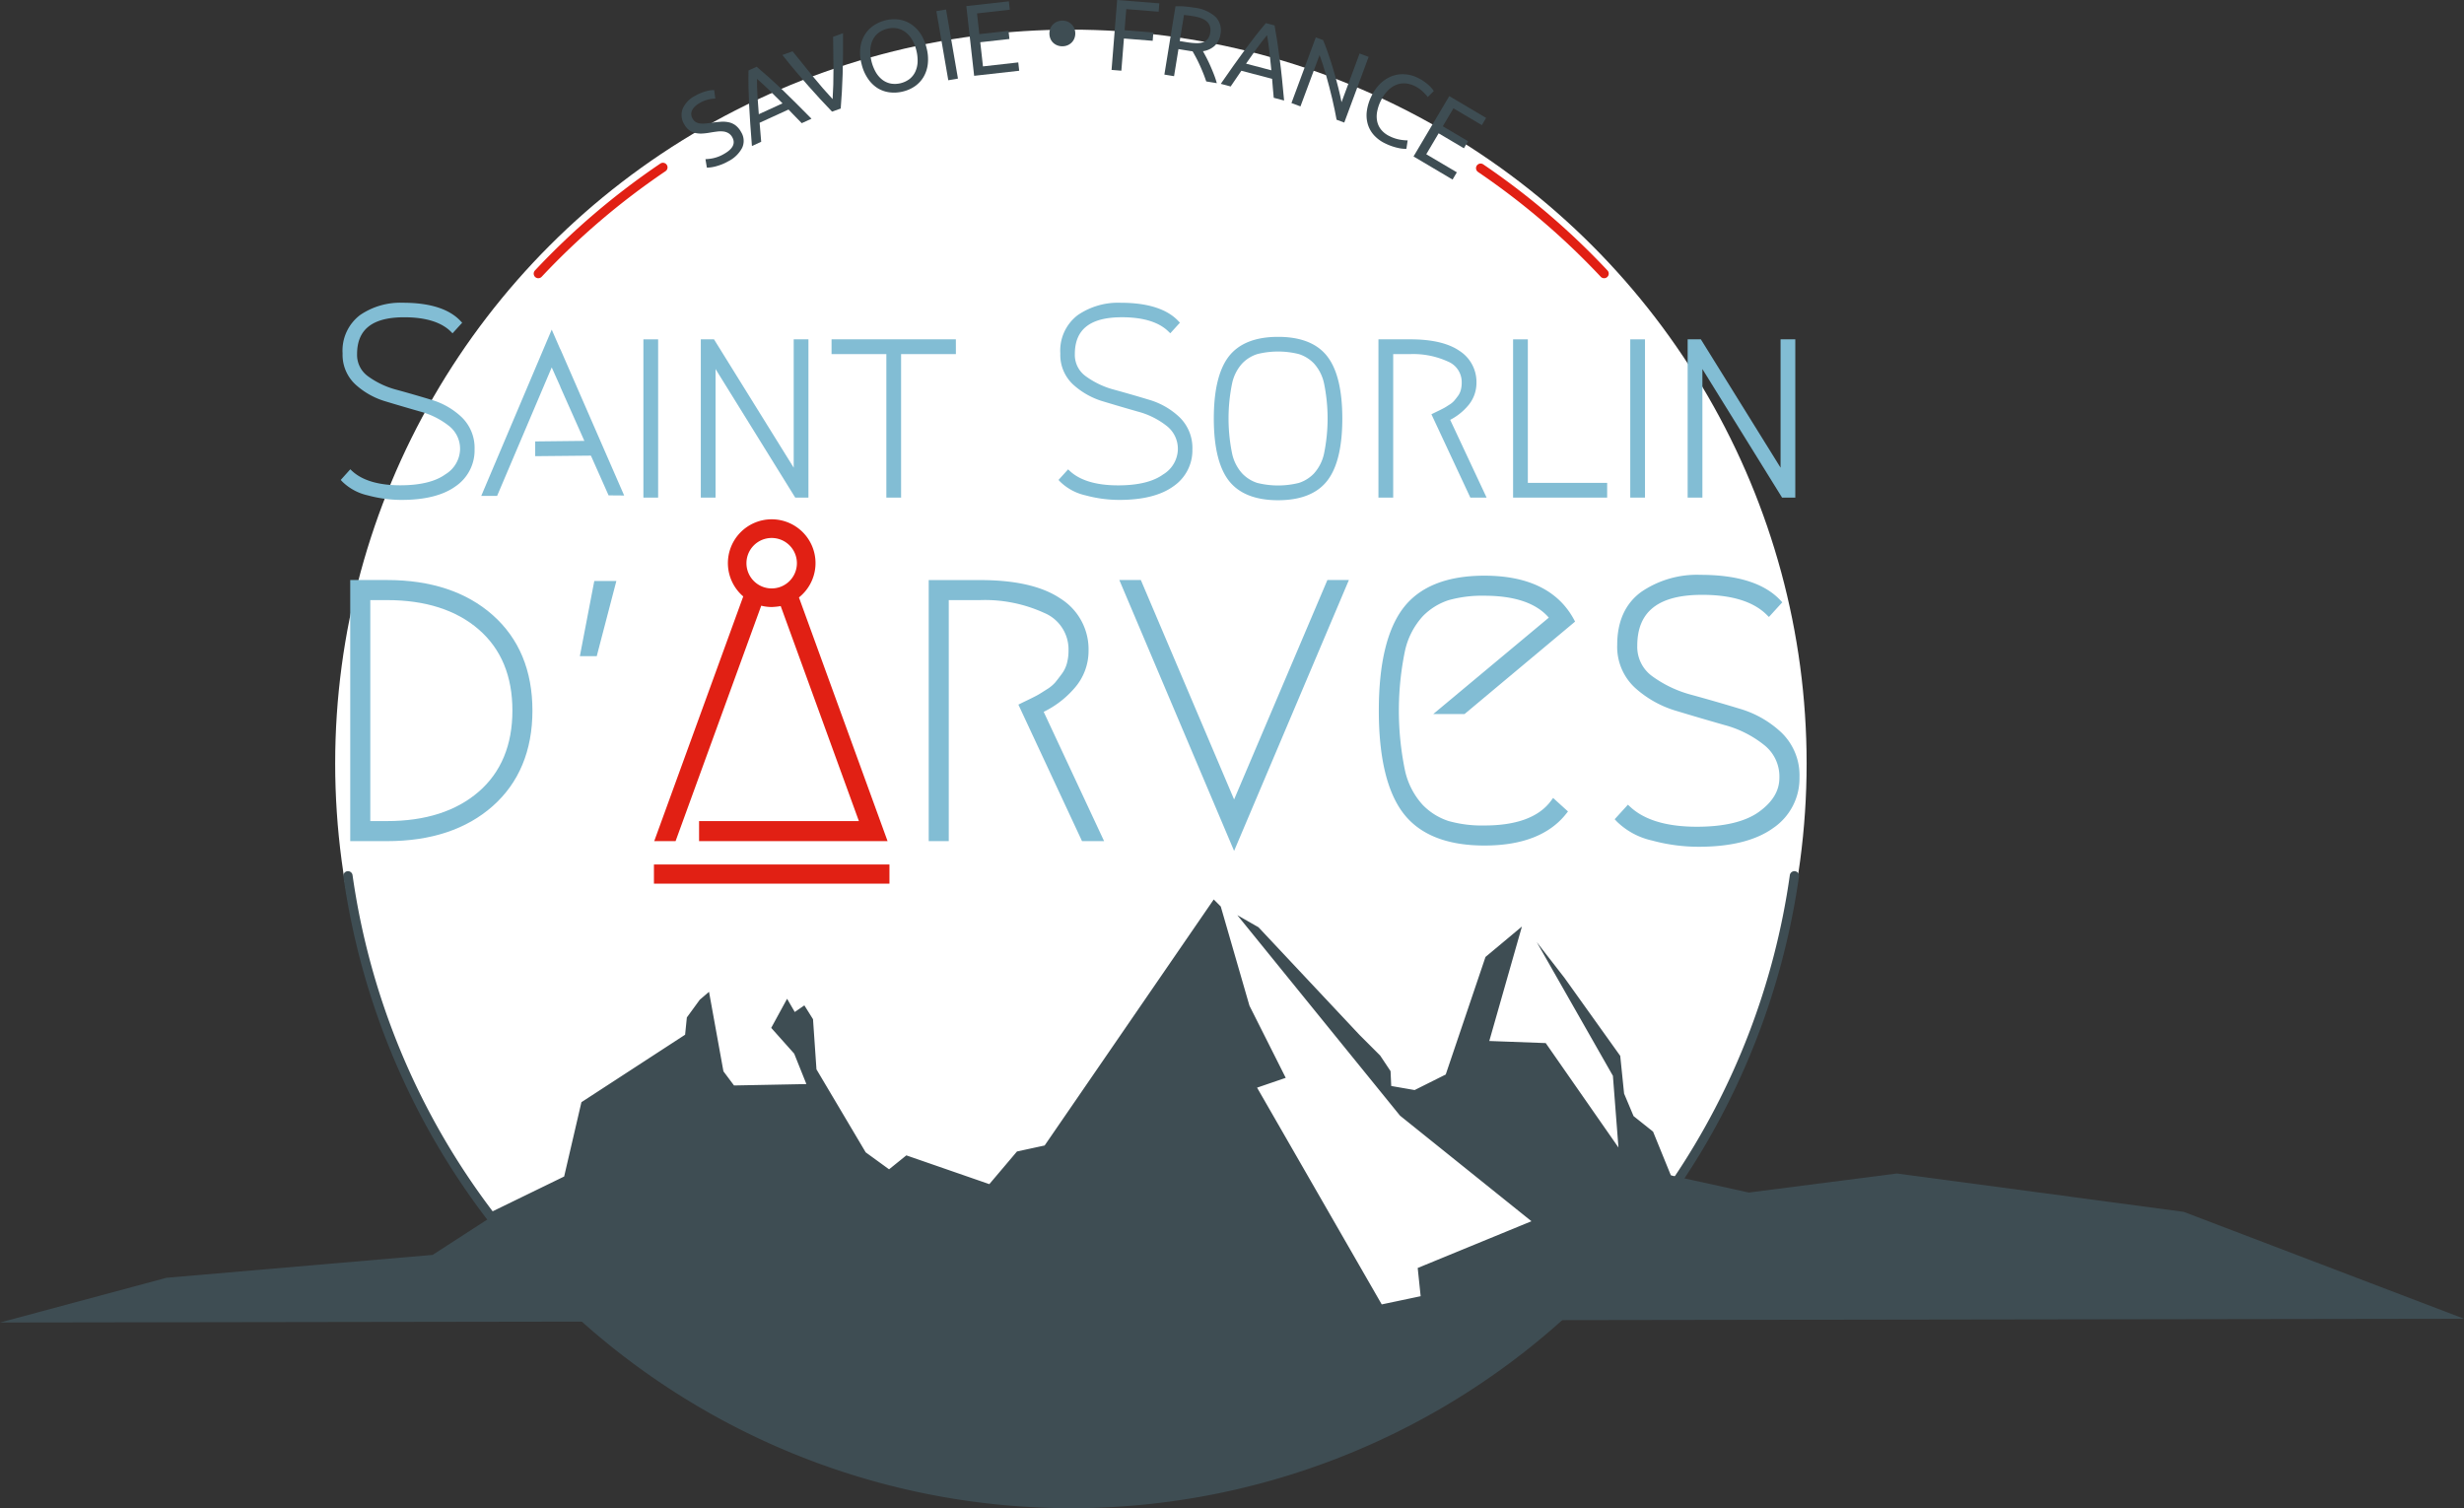 <?xml version="1.0" encoding="UTF-8" standalone="no"?>
<svg xmlns:dc="http://purl.org/dc/elements/1.1/" xmlns:cc="http://creativecommons.org/ns#" xmlns:rdf="http://www.w3.org/1999/02/22-rdf-syntax-ns#" xmlns:svg="http://www.w3.org/2000/svg" xmlns="http://www.w3.org/2000/svg" xmlns:sodipodi="http://sodipodi.sourceforge.net/DTD/sodipodi-0.dtd" xmlns:inkscape="http://www.inkscape.org/namespaces/inkscape" width="424.174" height="259.631" viewBox="0 0 424.174 259.631" version="1.1" id="svg198" sodipodi:docname="logo-footer.svg" inkscape:version="0.92.2 (5c3e80d, 2017-08-06)">
  <rect x="0" y="0" width="424.174" height="259.631" fill="#333333" stroke="none"/>
  <defs id="defs202"/>
  <sodipodi:namedview pagecolor="#ffffff" bordercolor="#666666" borderopacity="1" objecttolerance="10" gridtolerance="10" guidetolerance="10" inkscape:pageopacity="0" inkscape:pageshadow="2" inkscape:window-width="1920" inkscape:window-height="1017" id="namedview200" showgrid="false" inkscape:zoom="3.3665429" inkscape:cx="103.06783" inkscape:cy="76.605681" inkscape:window-x="1912" inkscape:window-y="-3" inkscape:window-maximized="1" inkscape:current-layer="svg198"/>
  <ellipse style="fill:#ffffff;stroke-width:4.322" id="path210" cx="184.354" cy="131.421" rx="126.654" ry="126.319"/>
  <g id="Groupe_2761" data-name="Groupe 2761" transform="translate(-774.911)">
    <g id="Calque_2" data-name="Calque 2" transform="translate(833.568)">
      <g id="Calque_9" data-name="Calque 9" transform="translate(0)">
        <g id="Groupe_2272" data-name="Groupe 2272">
          <path id="Tracé_9726" data-name="Tracé 9726" d="M146.684,142.959a.792.792,0,0,1-.581-1.334,127.485,127.485,0,0,1,21.58-18.4.793.793,0,1,1,.888,1.314,125.855,125.855,0,0,0-21.309,18.166A.8.8,0,0,1,146.684,142.959Z" transform="translate(-112.669 -95.064)" fill="#e12014"/>
          <path id="Tracé_9727" data-name="Tracé 9727" d="M880.329,143.381a.789.789,0,0,1-.579-.25,125.961,125.961,0,0,0-21.129-18.043.793.793,0,0,1,.891-1.312,127.46,127.46,0,0,1,21.4,18.271.792.792,0,0,1-.579,1.334Z" transform="translate(-662.841 -95.486)" fill="#e12014"/>
          <g id="Groupe_2269" data-name="Groupe 2269" transform="translate(58.676)">
            <path id="Tracé_9728" data-name="Tracé 9728" d="M267,74.215a2.975,2.975,0,0,0-1.152-.54,4.783,4.783,0,0,0-1.366-.1q-.724.048-1.56.159-.591.092-1.1.137a4.686,4.686,0,0,1-.931,0,1.931,1.931,0,0,1-.758-.244,1.638,1.638,0,0,1-.569-.622,1.523,1.523,0,0,1-.212-.749,1.562,1.562,0,0,1,.173-.706,2.341,2.341,0,0,1,.5-.638,3.748,3.748,0,0,1,.729-.54,5.816,5.816,0,0,1,1.573-.635,4.839,4.839,0,0,1,1.166-.148l-.2-1.464a4.567,4.567,0,0,0-1.4.2,7.874,7.874,0,0,0-1.854.774,4.557,4.557,0,0,0-2.161,2.236,3.022,3.022,0,0,0,.273,2.685,3.069,3.069,0,0,0,.861,1.016,2.883,2.883,0,0,0,1.059.474,4.309,4.309,0,0,0,1.227.089,10.868,10.868,0,0,0,1.346-.169c.4-.066.788-.123,1.154-.169a4.327,4.327,0,0,1,1.041-.016,2.211,2.211,0,0,1,.888.28,1.822,1.822,0,0,1,.683.71q.888,1.58-1.419,2.88a6.327,6.327,0,0,1-1.883.74,7.78,7.78,0,0,1-1.312.157l.244,1.462c.146,0,.342-.014.587-.039a6.289,6.289,0,0,0,.842-.155,10.133,10.133,0,0,0,1.045-.33,8.275,8.275,0,0,0,1.182-.558,5.429,5.429,0,0,0,2.427-2.348,2.852,2.852,0,0,0-.187-2.694A3.629,3.629,0,0,0,267,74.215Z" transform="translate(-257.686 -52.615)" fill="#3e4d53"/>
            <path id="Tracé_9729" data-name="Tracé 9729" d="M314.039,54.393q-1.138-1.086-2.216-2.049t-2.19-1.9l-1.409.644q-.027,1.453,0,2.9t.107,3.026q.08,1.573.2,3.309t.285,3.769l1.594-.731-.273-3.272,4.975-2.277c.387.4.765.79,1.139,1.177s.751.779,1.139,1.17l1.68-.767q-1.425-1.446-2.66-2.673T314.039,54.393ZM310,58.615q-.137-1.594-.228-3.124t-.08-2.96q1.082.943,2.17,2.006t2.22,2.211Z" transform="translate(-296.705 -38.955)" fill="#3e4d53"/>
            <path id="Tracé_9730" data-name="Tracé 9730" d="M342.628,25.733q.057,2.9.066,5.611t-.148,5.117q-1.653-1.776-3.366-3.871t-3.525-4.358l-1.756.628q1.252,1.594,2.377,2.915t2.168,2.5q1.043,1.182,2.024,2.245t1.981,2.095l1.491-.531q.116-1.43.2-2.876t.132-3.017q.048-1.573.064-3.309t0-3.766Z" transform="translate(-316.546 -19.4)" fill="#3e4d53"/>
            <path id="Tracé_9731" data-name="Tracé 9731" d="M402.952,16.934a5.728,5.728,0,0,0-1.69-1.617,5.15,5.15,0,0,0-2.049-.717,6.052,6.052,0,0,0-2.234.146,6.224,6.224,0,0,0-2.077.931,5.214,5.214,0,0,0-1.5,1.594,5.662,5.662,0,0,0-.738,2.222,7.517,7.517,0,0,0,.216,2.767A7.465,7.465,0,0,0,393.99,24.8a5.63,5.63,0,0,0,1.676,1.633,5.181,5.181,0,0,0,2.081.71,6.244,6.244,0,0,0,2.277-.155,6.079,6.079,0,0,0,2.049-.911,5.172,5.172,0,0,0,1.478-1.594,5.718,5.718,0,0,0,.729-2.22,7.465,7.465,0,0,0-.216-2.767,7.513,7.513,0,0,0-1.111-2.566Zm-.426,4.987a4.5,4.5,0,0,1-.4,1.671,3.508,3.508,0,0,1-.975,1.241,4.217,4.217,0,0,1-3.208.8A3.5,3.5,0,0,1,396.49,25a4.478,4.478,0,0,1-1.139-1.289,7.289,7.289,0,0,1-.968-3.871,4.48,4.48,0,0,1,.4-1.671,3.471,3.471,0,0,1,.97-1.239,3.948,3.948,0,0,1,1.532-.733,3.9,3.9,0,0,1,1.69-.073,3.507,3.507,0,0,1,1.444.638,4.467,4.467,0,0,1,1.138,1.287,7.289,7.289,0,0,1,.968,3.869Z" transform="translate(-361.894 -11.242)" fill="#3e4d53"/>
            <rect id="Rectangle_2612" data-name="Rectangle 2612" width="1.69" height="12.075" transform="matrix(0.985, -0.17, 0.17, 0.985, 43.861, 1.921)" fill="#3e4d53"/>
            <path id="Tracé_9732" data-name="Tracé 9732" d="M475.825,12.2l-.467-4.156,5.021-.562-.157-1.4-5.021.562-.4-3.566,5.645-.633L480.285,1l-7.325.822,1.346,12,7.756-.87-.159-1.437Z" transform="translate(-423.941 -0.772)" fill="#3e4d53"/>
            <path id="Tracé_9733" data-name="Tracé 9733" d="M539.587,16.241a2.189,2.189,0,0,0-.7-.469,2.278,2.278,0,0,0-.936-.166,2.227,2.227,0,0,0-.929.2,2.177,2.177,0,0,0-.683.49,2.073,2.073,0,0,0-.435.713,2.4,2.4,0,0,0-.141.847,2.308,2.308,0,0,0,.171.852,2.013,2.013,0,0,0,.455.683,2.186,2.186,0,0,0,.7.455,2.276,2.276,0,0,0,.936.169,2.227,2.227,0,0,0,.929-.2,2.176,2.176,0,0,0,.683-.49,2.047,2.047,0,0,0,.435-.706,2.279,2.279,0,0,0,.141-.856,2.4,2.4,0,0,0-.169-.843A2.047,2.047,0,0,0,539.587,16.241Z" transform="translate(-472.44 -12.051)" fill="#3e4d53"/>
            <path id="Tracé_9734" data-name="Tracé 9734" d="M582.76,12.036l1.687.134.44-5.54,4.952.394.112-1.423-4.95-.4.289-3.63,5.576.444L590.98.578,583.721,0Z" transform="translate(-508.739)" fill="#3e4d53"/>
            <path id="Tracé_9735" data-name="Tracé 9735" d="M632.338,9.552a3.293,3.293,0,0,0-.856-3.035,6.583,6.583,0,0,0-3.673-1.569q-.724-.116-1.594-.2a9.676,9.676,0,0,0-1.612-.025L622.69,16.472l1.665.271.758-4.661,1.5.244.474.077c.155.025.307.046.456.057q.262.455.581,1.047t.631,1.282q.314.683.608,1.414c.2.492.373.972.533,1.446l1.822.3a14.869,14.869,0,0,0-.517-1.548q-.316-.808-.654-1.562t-.667-1.38q-.332-.628-.551-1.016a3.759,3.759,0,0,0,2.049-.956A3.352,3.352,0,0,0,632.338,9.552Zm-1.753-.3a2.277,2.277,0,0,1-.455,1.118,1.763,1.763,0,0,1-.831.551,3.541,3.541,0,0,1-1.214.139,12.856,12.856,0,0,1-1.562-.166l-1.189-.194.731-4.488c.385.027.931.1,1.644.214a7.377,7.377,0,0,1,1.245.31,3.11,3.11,0,0,1,.975.542,1.921,1.921,0,0,1,.581.82A2.239,2.239,0,0,1,630.584,9.249Z" transform="translate(-539.577 -3.631)" fill="#3e4d53"/>
            <path id="Tracé_9736" data-name="Tracé 9736" d="M675.481,23.754q-.191-1.564-.41-3t-.48-2.871l-1.5-.394q-.938,1.107-1.833,2.25t-1.822,2.409q-.938,1.271-1.94,2.689t-2.166,3.1l1.7.455,1.844-2.705,5.292,1.389q.073.829.132,1.63t.148,1.633l1.785.469q-.187-2.033-.364-3.762T675.481,23.754Zm-5.8.71q.911-1.33,1.8-2.562T673.3,19.56q.239,1.414.412,2.926t.323,3.122Z" transform="translate(-572.507 -13.507)" fill="#3e4d53"/>
            <path id="Tracé_9737" data-name="Tracé 9737" d="M730.492,31.033l-3.111,8.382c-.134-.708-.316-1.523-.549-2.452s-.49-1.883-.776-2.865-.587-1.938-.911-2.878-.626-1.778-.936-2.5l-1.259-.455-4.19,11.3,1.551.576L723.6,31.3c.176.455.36.986.549,1.578s.378,1.216.569,1.874.374,1.337.553,2.036.351,1.384.51,2.049.3,1.316.426,1.933.228,1.17.323,1.662l1.323.49,4.192-11.306Z" transform="translate(-613.771 -21.825)" fill="#3e4d53"/>
            <path id="Tracé_9738" data-name="Tracé 9738" d="M779.472,66.786a4.243,4.243,0,0,1-1.441-1.084,3.413,3.413,0,0,1-.708-1.437,4.313,4.313,0,0,1-.018-1.7,7.218,7.218,0,0,1,.631-1.883,6.569,6.569,0,0,1,1.139-1.685,4.374,4.374,0,0,1,1.41-1.013,3.6,3.6,0,0,1,1.594-.294,4.325,4.325,0,0,1,1.7.455,5.006,5.006,0,0,1,.774.455,6.16,6.16,0,0,1,.651.537c.189.182.355.353.5.51a2.594,2.594,0,0,1,.31.4l1.045-1.043a3.837,3.837,0,0,0-.253-.355,5.138,5.138,0,0,0-.531-.567,8.008,8.008,0,0,0-2-1.366,5.955,5.955,0,0,0-2.191-.594,5.287,5.287,0,0,0-2.179.3,5.865,5.865,0,0,0-1.981,1.239,7.318,7.318,0,0,0-1.594,2.222,8.189,8.189,0,0,0-.8,2.6,5.508,5.508,0,0,0,.182,2.277,4.935,4.935,0,0,0,1.084,1.881,6.206,6.206,0,0,0,1.906,1.384,9.633,9.633,0,0,0,1.262.515,9.737,9.737,0,0,0,1.079.289,5.713,5.713,0,0,0,.815.114,2.277,2.277,0,0,0,.487,0l.214-1.444a8.247,8.247,0,0,1-1.225-.109A6.513,6.513,0,0,1,779.472,66.786Z" transform="translate(-657.567 -43.333)" fill="#3e4d53"/>
            <path id="Tracé_9739" data-name="Tracé 9739" d="M822.819,77.648l.735-1.243-6.342-3.755L811.06,83.04l6.717,3.978.738-1.246-5.265-3.115,2.131-3.6,4.349,2.575.717-1.216L816.1,77.844l1.829-3.09Z" transform="translate(-685.054 -56.107)" fill="#3e4d53"/>
          </g>
          <g id="Groupe_2270" data-name="Groupe 2270" transform="translate(0 52.119)">
            <rect id="Rectangle_2613" data-name="Rectangle 2613" width="2.537" height="27.243" transform="translate(52.103 6.298)" fill="#82bdd4"/>
            <path id="Tracé_9740" data-name="Tracé 9740" d="M288.212,278.642,274.493,256.55H272.22v27.243h2.537V261.66l13.719,22.133h2.273V256.55h-2.537Z" transform="translate(-210.234 -250.252)" fill="#82bdd4"/>
            <path id="Tracé_9741" data-name="Tracé 9741" d="M392.454,256.55h-21.4v2.537h9.434v24.706h2.537V259.087h9.434Z" transform="translate(-286.56 -250.252)" fill="#82bdd4"/>
            <path id="Tracé_9742" data-name="Tracé 9742" d="M671.12,282.784c3.924,0,6.788-1.152,8.514-3.416,1.692-2.22,2.548-5.8,2.548-10.647s-.856-8.425-2.548-10.645c-1.728-2.277-4.59-3.416-8.514-3.416s-6.785,1.152-8.514,3.416c-1.69,2.222-2.546,5.8-2.546,10.645s.856,8.425,2.546,10.647C664.334,281.632,667.2,282.784,671.12,282.784Zm-7.913-20.1a7.419,7.419,0,0,1,1.753-3.457,6.217,6.217,0,0,1,2.562-1.594,14.722,14.722,0,0,1,7.2,0,6.226,6.226,0,0,1,2.564,1.594,7.4,7.4,0,0,1,1.753,3.457,30.083,30.083,0,0,1,0,12.057,7.448,7.448,0,0,1-1.753,3.454,6.254,6.254,0,0,1-2.564,1.605,14.8,14.8,0,0,1-7.2,0,6.247,6.247,0,0,1-2.562-1.61,7.387,7.387,0,0,1-1.753-3.454,30.063,30.063,0,0,1,0-12.052Z" transform="translate(-509.761 -248.792)" fill="#82bdd4"/>
            <path id="Tracé_9743" data-name="Tracé 9743" d="M787.069,259.079h3a14.358,14.358,0,0,1,6.428,1.286,3.82,3.82,0,0,1,2.366,3.643,4.754,4.754,0,0,1-.157,1.257,2.971,2.971,0,0,1-.455.975c-.239.323-.467.617-.683.872a3.536,3.536,0,0,1-.806.665c-.41.262-.7.455-.879.549s-.455.246-.922.471l-.788.383-.526.257,6.7,14.345h2.8L796.879,270.4a10.066,10.066,0,0,0,2.985-2.339,6.012,6.012,0,0,0,1.539-4.053,6.362,6.362,0,0,0-2.979-5.522c-1.906-1.291-4.716-1.945-8.355-1.945h-5.54v27.245h2.539Z" transform="translate(-605.889 -250.244)" fill="#82bdd4"/>
            <path id="Tracé_9744" data-name="Tracé 9744" d="M888.859,256.55H886.32v27.243h16.194v-2.537H888.859Z" transform="translate(-684.501 -250.252)" fill="#82bdd4"/>
            <rect id="Rectangle_2614" data-name="Rectangle 2614" width="2.537" height="27.243" transform="translate(221.99 6.298)" fill="#82bdd4"/>
            <path id="Tracé_9745" data-name="Tracé 9745" d="M1020.829,261.66l13.717,22.133h2.275V256.55h-2.536v22.092l-13.72-22.092h-2.275v27.243h2.539Z" transform="translate(-786.42 -250.252)" fill="#82bdd4"/>
            <path id="Tracé_9746" data-name="Tracé 9746" d="M31.708,444.534c-4.518-4.005-10.641-6.034-18.2-6.034H7.18v44.949h6.335c7.558,0,13.681-2.031,18.2-6.036s6.831-9.552,6.831-16.438S36.247,448.558,31.708,444.534Zm-2.407,30.4c-3.869,3.361-9.183,5.062-15.787,5.062h-2.88v-38.04h2.88c6.6,0,11.923,1.7,15.791,5.06s5.793,8.033,5.793,13.961-1.954,10.625-5.8,13.961Z" transform="translate(-5.545 -390.771)" fill="#82bdd4"/>
            <path id="Tracé_9747" data-name="Tracé 9747" d="M469.554,457.21a9.7,9.7,0,0,0,2.484-6.54,10.3,10.3,0,0,0-4.825-8.942c-3.131-2.12-7.774-3.188-13.8-3.188H444.52v44.94h3.452V441.985h5.44a24.535,24.535,0,0,1,10.975,2.2,6.8,6.8,0,0,1,4.2,6.485,8.357,8.357,0,0,1-.28,2.218,5.368,5.368,0,0,1-.849,1.767c-.417.565-.8,1.063-1.139,1.485a6.375,6.375,0,0,1-1.446,1.2c-.717.455-1.2.763-1.489.929s-.8.43-1.578.808-1.227.594-1.328.644l-.519.26,10.955,23.5h3.8l-10.4-22.261A16.479,16.479,0,0,0,469.554,457.21Z" transform="translate(-343.301 -390.802)" fill="#82bdd4"/>
            <path id="Tracé_9748" data-name="Tracé 9748" d="M608.388,476.286l-15.9-37.414-.155-.362H588.63l19.758,46.629,19.76-46.629h-3.7Z" transform="translate(-454.596 -390.779)" fill="#82bdd4"/>
            <path id="Tracé_9749" data-name="Tracé 9749" d="M799.57,459.013,818.595,443.1l-.228-.428c-2.717-4.962-7.892-7.478-15.384-7.478-6.453,0-11.158,1.881-13.979,5.592-2.782,3.662-4.194,9.6-4.194,17.636s1.412,13.977,4.194,17.638c2.821,3.709,7.514,5.59,13.979,5.59s11.173-1.822,14.045-5.429l.348-.437-2.56-2.325-.392.526c-2.083,2.794-5.934,4.213-11.442,4.213a21.264,21.264,0,0,1-6.162-.767,10.873,10.873,0,0,1-4.47-2.794,12.853,12.853,0,0,1-3.051-5.989,50.863,50.863,0,0,1,0-20.45,12.956,12.956,0,0,1,3.051-5.991,10.873,10.873,0,0,1,4.47-2.794,21.282,21.282,0,0,1,6.162-.765c5.212,0,8.94,1.268,11.091,3.773l-19.9,16.6Z" transform="translate(-606.105 -388.214)" fill="#82bdd4"/>
            <path id="Tracé_9750" data-name="Tracé 9750" d="M991.855,461.765a17.685,17.685,0,0,0-7.2-4.135c-2.732-.829-5.508-1.63-8.238-2.379a20.243,20.243,0,0,1-6.795-3.188,6.23,6.23,0,0,1-2.628-5.287c0-5.9,3.655-8.76,11.173-8.76,5.046,0,8.764,1.139,11.051,3.375l.442.433,2.3-2.525-.378-.4c-2.732-2.876-7.334-4.326-13.71-4.326a16.957,16.957,0,0,0-10.2,2.942c-2.732,1.995-4.131,5.064-4.131,9.12a9.59,9.59,0,0,0,3.06,7.378,18.245,18.245,0,0,0,7.184,4c2.69.815,5.465,1.628,8.234,2.418a18.611,18.611,0,0,1,6.792,3.416,6.886,6.886,0,0,1,2.648,5.649c0,2.234-1.139,4.149-3.489,5.857s-5.989,2.582-10.707,2.582c-5.153,0-9-1.139-11.442-3.388l-.439-.405-2.277,2.5.371.4a12.548,12.548,0,0,0,6.05,3.263,30.686,30.686,0,0,0,8.04,1.079c5.535,0,9.839-1.079,12.8-3.206a10.332,10.332,0,0,0,4.554-8.783A10.226,10.226,0,0,0,991.855,461.765Z" transform="translate(-743.797 -387.736)" fill="#82bdd4"/>
            <path id="Tracé_9751" data-name="Tracé 9751" d="M10.474,262.827c4.012,0,7.132-.781,9.272-2.323a7.484,7.484,0,0,0,3.295-6.376,7.356,7.356,0,0,0-2.209-5.531,12.813,12.813,0,0,0-5.219-3c-1.983-.6-3.992-1.182-5.97-1.724a14.632,14.632,0,0,1-4.923-2.311,4.513,4.513,0,0,1-1.906-3.837c0-4.26,2.65-6.337,8.115-6.337,3.643,0,6.348.822,8.006,2.446l.31.314,1.662-1.822-.276-.289c-1.961-2.095-5.312-3.151-9.93-3.151a12.278,12.278,0,0,0-7.387,2.131,7.669,7.669,0,0,0-2.994,6.6,6.951,6.951,0,0,0,2.218,5.344,13.208,13.208,0,0,0,5.2,2.912c1.947.59,3.955,1.179,5.966,1.751a13.662,13.662,0,0,1,4.918,2.459,4.991,4.991,0,0,1,1.92,4.1,5.2,5.2,0,0,1-2.53,4.244c-1.7,1.239-4.326,1.885-7.756,1.885-3.734,0-6.524-.827-8.291-2.455l-.319-.3L0,259.391l.269.289a9.092,9.092,0,0,0,4.386,2.366,22.267,22.267,0,0,0,5.82.781Z" transform="translate(0 -228.89)" fill="#82bdd4"/>
            <path id="Tracé_9752" data-name="Tracé 9752" d="M560.676,258.462c-1.719,1.25-4.326,1.885-7.756,1.885-3.734,0-6.524-.827-8.291-2.455l-.319-.3-1.651,1.822.269.289a9.091,9.091,0,0,0,4.386,2.366,22.263,22.263,0,0,0,5.824.781c4.012,0,7.132-.781,9.272-2.323a7.484,7.484,0,0,0,3.295-6.376,7.356,7.356,0,0,0-2.209-5.531,12.813,12.813,0,0,0-5.219-3c-1.983-.6-3.992-1.182-5.97-1.724a14.632,14.632,0,0,1-4.923-2.311,4.513,4.513,0,0,1-1.915-3.83c0-4.272,2.65-6.348,8.1-6.348,3.657,0,6.351.822,8.009,2.446l.321.312,1.662-1.822-.276-.289c-1.97-2.086-5.312-3.142-9.935-3.142a12.278,12.278,0,0,0-7.387,2.131,7.669,7.669,0,0,0-2.994,6.6A6.951,6.951,0,0,0,545.185,243a13.209,13.209,0,0,0,5.2,2.906c1.947.59,3.955,1.18,5.966,1.751a13.663,13.663,0,0,1,4.932,2.459,4.991,4.991,0,0,1,1.92,4.1A5.2,5.2,0,0,1,560.676,258.462Z" transform="translate(-419.094 -228.913)" fill="#82bdd4"/>
            <path id="Tracé_9753" data-name="Tracé 9753" d="M119.852,252.59l-1.482-3.4-12.13,28.623h2.73l9.4-22.117L119.85,259v.046l4.14,9.3-8.464.094v2.537l9.55-.093.066.055,1.906,4.285,1.111,2.5,2.682.023-10.989-25.207Z" transform="translate(-82.049 -244.568)" fill="#82bdd4"/>
            <path id="Tracé_9754" data-name="Tracé 9754" d="M180.78,452.155h2.906l3.379-12.945h-3.8Z" transform="translate(-139.615 -391.319)" fill="#82bdd4"/>
          </g>
          <path id="Tracé_9755" data-name="Tracé 9755" d="M251.9,658.614a.795.795,0,0,0-.9.683,124.489,124.489,0,0,1-20.184,52.4l-3.359-8.25-3.361-2.68-1.628-3.871-.665-6.494L212.2,676.965l-4.768-6.148,13.111,23.019.956,12.342L208.977,688.2l-9.714-.36,5.617-19.705-6.271,5.237-6.845,20.236-5.356,2.678-4.026-.7-.118-2.557-1.785-2.68-3.57-3.57L159.53,668.26l-3.643-2.081,28.008,34.513,22.627,18.175-19.583,8.047.508,4.859-6.7,1.412-21.459-37.312,4.932-1.69-6.244-12.415-4.939-17.078-1.209-1.214-29.11,42.353-4.761,1.031-4.761,5.622L98.909,707.53l-2.974,2.4-4.026-2.924-8.473-14.284-.594-8.63-1.489-2.382L79.7,682.849l-1.321-2.277-2.732,5.01,3.955,4.436,2.1,5.237-12.46.241-1.822-2.437-2.48-13.685-1.594,1.366-2.222,3.044-.3,2.976L42.975,698.374,40,711.169,27.691,717.16A124.607,124.607,0,0,1,3.573,659.289.794.794,0,0,0,2,659.516a126.545,126.545,0,0,0,250.576,0,.793.793,0,0,0-.674-.9Z" transform="translate(-1.54 -508.639)" fill="#3e4d53"/>
          <g id="Groupe_2271" data-name="Groupe 2271" transform="translate(53.918 89.395)">
            <path id="Tracé_9756" data-name="Tracé 9756" d="M240.677,447.994l14.746-40.531a7.422,7.422,0,0,0,1.8.228,10.671,10.671,0,0,0,1.569-.166h-.018l13.46,37.016H244.721v3.454h32.45l-15.256-41.955a7.542,7.542,0,1,0-9.589-.173L237,447.994Zm16.543-52.188a4.342,4.342,0,1,1-4.342,4.342A4.342,4.342,0,0,1,257.22,395.806Z" transform="translate(-236.952 -392.591)" fill="#e12014"/>
            <rect id="Rectangle_2615" data-name="Rectangle 2615" width="40.543" height="3.299" transform="translate(0 59.422)" fill="#e12014"/>
          </g>
        </g>
      </g>
    </g>
    <path id="Tracé_9863" data-name="Tracé 9863" d="M1266.626,5498.741l-11.445,7.408-45.828,3.941-28.649,7.7,424.174-.653-48.255-18.4-49.371-6.6-25.486,3.278-14.905-3.278-32.134,32.21-90.687-5.373Z" transform="translate(-405.793 -5290.125)" fill="#3e4d53"/>
  </g>
</svg>